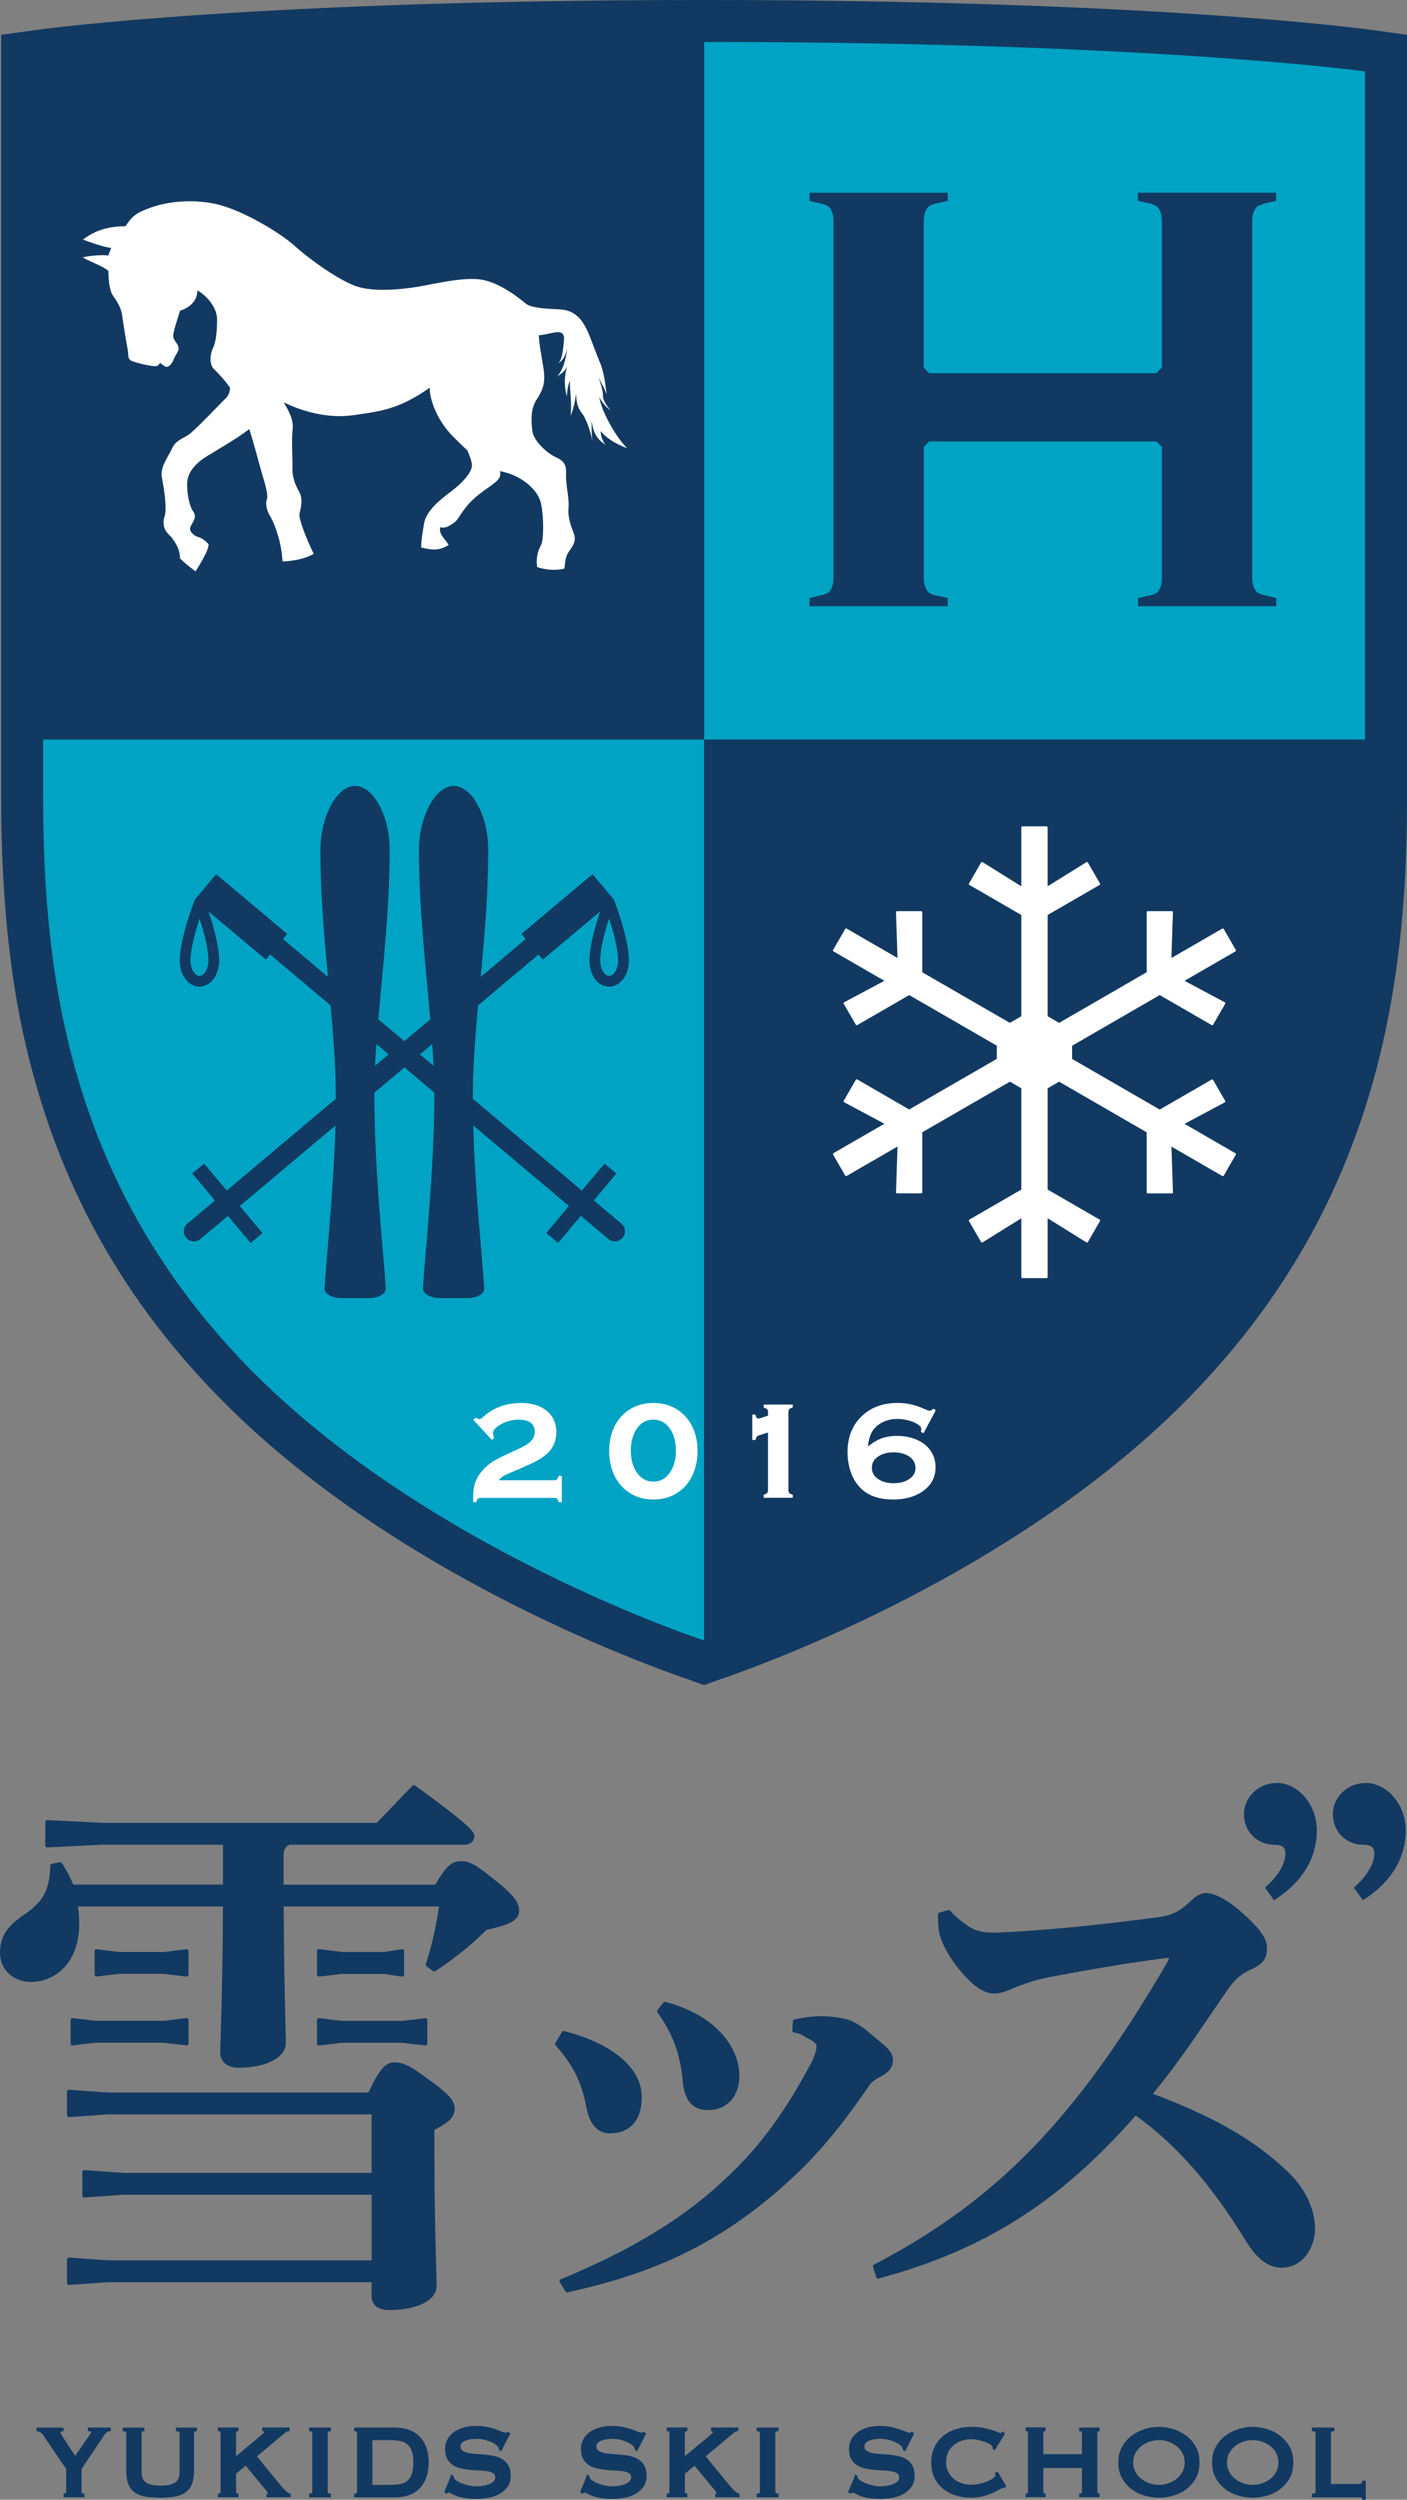 <?xml version="1.0" encoding="UTF-8"?><svg id="_イヤー_2" xmlns="http://www.w3.org/2000/svg" viewBox="0 0 250.7 445.1"><rect x="0" y="0" width="250.7" height="445.1" fill="#808080" stroke="none"/><defs><style>.cls-1{fill:#fff;}.cls-2{fill-rule:evenodd;}.cls-2,.cls-3,.cls-4,.cls-5{fill:#113961;}.cls-3{stroke-width:.23px;}.cls-3,.cls-5{stroke:#113961;stroke-miterlimit:10;}.cls-5{stroke-width:.23px;}.cls-6{fill:#00a3c4;}</style></defs><g id="_イヤー_1-2"><g><g><path class="cls-4" d="M88.58,335.08c-3.84-3.15-4.95-3.68-6.35-3.68-1.52,0-2.49,.42-4.68,4.18h-27.02v-5.21c0-1.19,.62-1.9,1.22-1.9h30.87c1.14,0,1.9-.61,1.9-1.51,0-.8-.76-1.92-10.56-9.04-.13-.1-.32-.08-.44,.03-.87,.87-1.96,2.01-3.03,3.13-1.24,1.3-2.52,2.65-3.39,3.49H18.27l-9.83-.49c-.09,0-.18,.03-.25,.09-.07,.06-.11,.15-.11,.25v4.19c0,.09,.04,.18,.11,.25,.07,.06,.17,.1,.25,.09l9.72-.49h21.57v7.11H13.04c-.45-1.21-.97-2.08-1.51-3-.16-.26-.32-.53-.48-.82-.07-.13-.22-.19-.36-.17l-1.46,.29c-.16,.03-.27,.17-.27,.33-.1,4.25-1.26,6.44-4.62,8.69-2.75,1.89-4.33,3.61-4.33,6.8,0,3.38,2.78,5.21,5.4,5.21,4.34,0,8.71-3.24,8.71-10.47,0-.98-.08-2.02-.23-2.97h25.84c-.07,12.27-.27,18.56-.39,22.34-.05,1.68-.09,2.79-.09,3.69,0,1.65,1.25,2.68,3.26,2.68,4.96,0,8.42-1.82,8.42-4.43,0-.86-.03-1.97-.07-3.61-.09-3.56-.25-9.49-.32-20.67h27.69c-.47,3.03-1.13,6.58-2.36,10.26-.05,.14,0,.29,.12,.38l1.17,.88c.11,.09,.27,.09,.39,.01,3.51-2.31,6.34-4.58,9.13-7.37,4.35-.91,5.82-1.78,5.82-3.43,0-1.23-.64-2.47-3.92-5.13Z"/><path class="cls-4" d="M56.87,351.95l4.04-.48h7.5l3.2,.48s.03,0,.05,0c.08,0,.16-.03,.22-.08,.07-.06,.12-.16,.12-.26v-4.19c0-.1-.04-.19-.12-.26-.08-.06-.17-.09-.27-.08l-3.15,.48h-7.53l-4.06-.49c-.1,0-.19,.02-.27,.08-.07,.06-.11,.16-.11,.25v4.19c0,.1,.04,.19,.11,.25,.07,.07,.17,.09,.27,.08Z"/><path class="cls-4" d="M56.49,363.88c0,.1,.04,.19,.11,.25,.07,.06,.17,.09,.27,.08l4.04-.48h10.77l4.08,.48s.03,0,.04,0c.08,0,.16-.03,.23-.09,.07-.06,.11-.16,.11-.25v-4.19c0-.1-.04-.19-.11-.25-.07-.06-.17-.09-.27-.08l-4.04,.48h-10.79l-4.06-.48c-.1,0-.19,.02-.27,.08-.07,.06-.11,.16-.11,.25v4.19Z"/><path class="cls-4" d="M12.69,359.43c-.07,.06-.11,.16-.11,.25v4.19c0,.1,.04,.19,.11,.25,.07,.06,.17,.09,.27,.08l4.04-.48h12.13l4.08,.48s.03,0,.04,0c.08,0,.16-.03,.23-.09,.07-.06,.11-.16,.11-.25v-4.19c0-.1-.04-.19-.11-.25-.07-.06-.17-.09-.27-.08l-4.04,.48h-12.15l-4.06-.48c-.1,0-.19,.02-.27,.08Z"/><path class="cls-4" d="M76.69,370.51c-3.68-2.79-4.89-3.28-6.44-3.28s-2.65,1.21-4.6,5.36H19.31l-7-.49c-.09,0-.19,.03-.26,.09-.07,.06-.11,.15-.11,.25v4.19c0,.09,.04,.18,.11,.25,.07,.06,.16,.1,.26,.09l6.98-.49h46.92v10.42H22.04l-7-.49c-.09,0-.19,.03-.26,.09-.07,.06-.11,.15-.11,.25v4.19c0,.09,.04,.18,.11,.25,.07,.06,.16,.1,.26,.09l6.98-.49h44.2v11.68H19.31l-7-.49c-.09,0-.19,.03-.26,.09-.07,.06-.11,.15-.11,.25v4.19c0,.09,.04,.18,.11,.25,.07,.06,.16,.1,.26,.09l6.98-.49h46.92v2.38c0,1.18,.55,2.58,3.16,2.58,4.96,0,8.42-1.74,8.42-4.24,0-.62-.03-1.67-.07-3.19-.11-3.83-.32-10.95-.32-21.84v-2.81c2.34-1.19,3.6-2.15,3.6-3.72,0-1.31-.62-2.34-4.32-5.04Z"/><path class="cls-4" d="M21.28,351.46h7.85l4.08,.48s.03,0,.04,0c.08,0,.16-.03,.23-.09,.07-.06,.11-.16,.11-.25v-4.19c0-.1-.04-.19-.11-.25-.07-.06-.17-.09-.27-.08l-4.04,.49h-7.87l-4.06-.49c-.1,0-.19,.02-.27,.08-.07,.06-.11,.16-.11,.25v4.19c0,.1,.04,.19,.11,.25,.07,.07,.17,.09,.27,.08l4.04-.48Z"/><path class="cls-4" d="M121.62,370.19c.2,3.67,1.71,5.53,4.48,5.53,3.43,0,5.64-2.4,5.64-6.12,0-4.45-3.45-10.56-13.17-13.15-.13-.04-.27,.01-.36,.12l-1.06,1.35c-.09,.12-.1,.29,0,.41,2.66,3.7,4,7.26,4.47,11.87Z"/><path class="cls-4" d="M108.61,379.86c3.65,0,5.74-2.34,5.74-6.41,0-6.2-7.15-10.16-13.85-11.8-.15-.04-.3,.03-.38,.16l-1.16,1.98c-.07,.13-.06,.29,.04,.4,2.79,3.19,4.5,5.92,5.51,11.15,.74,4.08,3.11,4.52,4.1,4.52Z"/><path class="cls-4" d="M159.09,367.02c.13-1.09-.55-2.13-2.25-3.46-.56-.44-1.03-.84-1.46-1.21-1.04-.89-1.95-1.66-3.47-2.42-.71-.37-2.78-.82-4.73-.91-2.09-.09-3.49,.16-5.42,.49l-.2,.04c-.15,.03-.27,.16-.28,.31l-.11,1.67c-.01,.17,.11,.33,.28,.36,1,.17,1.39,.41,1.88,.71,.25,.15,.52,.32,.88,.49,1.05,.55,1.27,.91,1.27,1.28,0,.88-.42,2.06-1.3,3.61-4.8,8.93-9.54,15.16-15.88,20.85-7.11,6.52-16.13,11.93-28.4,17.02-.09,.04-.16,.11-.19,.21-.03,.09-.02,.2,.03,.28l1.01,1.67c.06,.1,.17,.16,.29,.16,.02,0,.05,0,.07,0,14.4-3.16,24.39-7.67,34.48-15.58,6.89-5.57,11.99-10.59,19.21-21.13,.35-.62,1.07-1.2,2.1-1.71,.99-.52,2.07-1.2,2.19-2.72Z"/><path class="cls-4" d="M205.43,372.81c4.12-5.03,7.1-9.42,10.26-14.07,.95-1.4,1.9-2.8,2.9-4.24,1.68-2.53,3.13-3.31,4.74-4.01,1.77-.92,2.42-1.89,2.42-3.55,0-1.57-.82-3.25-4.89-6.76-3.34-2.89-5.41-3.12-5.97-3.12-.78,0-1.75,.48-2.57,1.29-1.89,1.81-3.29,2.72-6.14,3.05-10.87,1.44-20.4,2.35-28.3,2.71-2.43,.1-3.98-.22-5.34-1.13-1.49-1.04-2.37-1.79-3.25-2.77-.09-.1-.22-.14-.34-.1l-1.56,.43c-.15,.04-.25,.18-.25,.33,0,.88,0,1.98,.2,3.2,.22,1.23,1.19,3.57,3.18,6.11,2.57,3.27,4.67,4.79,6.6,4.79,.99,0,2.12-.37,2.76-.68,2.37-1.03,4.97-1.85,7.13-2.25,5.56-1.05,12.9-2.38,20.45-3.36,.44-.08,.73-.06,.85-.03-.03,.17-.16,.48-.43,.94-16.19,27.73-30.33,42.27-52.15,53.64-.15,.08-.22,.25-.17,.41l.58,1.84c.05,.14,.18,.24,.32,.24,.03,0,.06,0,.09-.01,18.88-5.11,32.17-13.53,45.82-29.03,7.37,5.34,13.46,12.29,19.72,22.49,1.91,3.1,3.95,4.61,6.23,4.61,4.13,0,5.99-4,5.99-6.85,0-3.7-1.8-7.4-5.07-10.44-5.81-5.5-12.95-9.6-23.82-13.67Z"/><path class="cls-4" d="M227.47,317.48c-3.21,0-5.82,2.5-5.82,5.58s2.38,5.42,5.42,5.42c1.63,0,1.96,.6,1.96,1.56,0,1.78-1.21,3.86-3.41,5.87l-.22,.21,1.61,2.23,.27-.18c4.81-3.12,7.35-7.36,7.35-12.26,0-4.57-3.28-8.44-7.17-8.44Z"/><path class="cls-4" d="M243.31,317.48c-3.21,0-5.82,2.5-5.82,5.58s2.38,5.42,5.42,5.42c1.63,0,1.96,.6,1.96,1.56,0,1.78-1.21,3.86-3.41,5.87l-.22,.21,1.61,2.23,.27-.18c4.81-3.12,7.35-7.36,7.35-12.26,0-4.57-3.28-8.44-7.17-8.44Z"/></g><g><path class="cls-4" d="M244.25,5.31C242.68,5.09,204.88,0,125.46,0h0C46.03,0,8.23,5.09,6.66,5.31L.21,6.2V142.15c0,27.28,3.86,43.23,6.76,52.85,6.18,20.5,16.68,38.12,32.11,53.86,30.47,31.1,75.17,47.32,83.82,50.26l.05,.02,2.48,.91,2.51-.9,.07-.02c8.65-2.94,53.35-19.16,83.82-50.26,15.42-15.74,25.92-33.36,32.11-53.86,6.06-20.1,6.76-39.79,6.76-52.85V6.2l-6.45-.89Z"/><g><path class="cls-6" d="M243.23,131.68V12.71s-37.94-5.24-117.76-5.24h0v124.21h117.77Z"/><path class="cls-6" d="M7.69,131.68v10.47c0,32.33,4.94,69.03,36.73,101.49,31.59,32.25,80.41,48.24,81.03,48.46h0V131.68H7.69Z"/></g><path class="cls-1" d="M19.3,45.52c.11-.38,.24-.72,.52-1.37-1.35-.12-4.21-1.17-5.05-1.5,1.72-1.24,3.82-2.36,7.59-2.36,1.1-1.64,1.66-2.35,4.71-3.4,3.61-1.24,8.47-1.46,12.55-.26,4.08,1.19,10.17,4.71,12.92,7.18,2.74,2.48,8.04,6.22,11.08,7.21,3.05,.99,7.87,.55,11.04,0,3.16-.54,8.01-1.75,11.23-1.21,3.21,.54,6.81,3.41,7.8,4.25,1,.84,4.2,.94,5.42,.99,1.22,.06,2.33,.12,3.56,1.08,1.23,.96,1.99,2.66,2.54,4.08,.54,1.43,1.18,3.13,1.72,4.4,.54,1.28,.88,3.11,1.16,5.62-.37-1.08-1.02-2.19-1.5-3.12,.4,.93,.89,2.64,.84,3.27-.05,.63,.44,1.68,1.39,2.69-.89-.58-1.74-1.68-2.05-2.41,.35,2.38,2.76,6.95,5,9.16-2.13-.79-3.84-1.89-4.73-3.07-.05,.48,.21,1.76,.88,2.44-1.83-1.08-2.3-2.64-2.47-4.21-.07,.99-.03,2.37,.1,3.54-.43-2.26-1.31-4.26-1.86-4.95-.55-.68-.99-1.53-1.05-3.5-.16,1.43-.55,3.07-.98,3.96,.29-2.07-.16-4.6-.12-6.22-.33,.65-.53,2.11-.53,2.83-.58-2.1-.4-3.96,.04-5.36-.54,1.01-.85,1.07-1.8,1.79,1.12-1.24,1.58-3.11,1.8-4.98-.33,1.28-.69,2.09-1.61,2.61,.61-.54,.83-1.61,1.05-4.11,.23-2.5-2.37-1.01-4.47-.9,0,1.21,.35,3.04,.81,5.82,.45,2.78-.18,4.03-1.24,5.68-1.06,1.65-.95,3.68-.74,5.52,.22,1.84,2.7,4.01,4.07,4.64,1.37,.62,2.04,1.17,1.94,3.09-.09,1.92,.6,4.12,.44,6.1-.15,1.98,.62,3.42,1.01,4.67,.38,1.25-.34,2.12-.93,2.98-.6,.86-.68,1.69-.8,3.04-1.25,.38-3.3,.3-4.86-.26-.29-1.77,.22-3.07,.69-3.93,.47-.85,.52-4.81,0-7.34-.51-2.52-3.51-4.99-6.87-5.71-.15-.03-.29-.07-.44-.11,.04,.23,.05,.46,.03,.71-.13,1.22-2.19,2.03-4.51,4.05-2.32,2.04-2.8,3.78-3.67,4.4-.86,.62-1.67,1.11-2.51,.83-.31,1.29,.87,2.05,1.5,3.17-1.36,.83-2.43,1.08-4.89,.44,0-1.08,.1-1.78,.49-4.17,.39-2.38,2.84-4.29,4.74-5.73,1.9-1.43,3.54-3.11,3.79-4.46,.12-.63-.29-1.73-.79-2.91-.8-.74-1.61-1.55-2.48-2.41-3.02-2.96-4.31-6.92-4.22-8.78-5.54,3.92-8.91,4.23-13.66,4.91-4.75,.69-9.61-.9-12.36-2.3,.77,1.36,1.81,3.03,1.58,4.83-.22,1.79,0,5.03-.03,6.89-.03,1.85,.61,3.16,1.17,4.16,.8,1.41,.28,2.98,.08,4.01-.17,.88,1.33,4.65,2.53,7.08-1.42,.9-3.82,1.34-5.55,1.37-.2-3.95-1.71-7.31-2.27-8.18-.55-.86-.81-2.26-.53-2.84,.29-.59-.19-2.48-.8-4.43-.44-1.39-1.27-4.85-2.33-8.12-2.24,1.75-5.85,3.77-7.6,4.87-2.23,1.39-3.42,3.04-3.46,4.77-.04,1.73,.33,4,1.09,5.05,.76,1.05-.22,1.99-.5,2.71-.28,.72,.31,1.19,.78,1.56,.47,.36,1.16,.13,2.44,1.54,.05,1.01-1.3,3.18-2.3,4.83-.2-.12-2.19-1.61-2.8-2.34,.1-1.79-1.4-3.69-2-4.23-.6-.55-1.24-1.66-.74-3.15,.5-1.5-.14-5.29-.49-7.06-.34-1.77,1.27-3.83,1.85-5.13,.57-1.31,1.76-1.68,2.87-2.38,1.12-.7,5.35-5.25,6.62-6.46,.57-.54,.78-1.25,.83-1.93-1.21-1.72-2.37-2.82-2.88-3.33-.8-.78-.76-2.51-.19-3.69,.57-1.18,.74-3.03,.75-5.14,.02-2.1-1.81-4.24-3.52-5.18,.04,1.98-1.62,3.21-3.07,3.6-.49,1.56-1.32,3.96-1.22,4.66,.1,.69,.75,1.11,.93,1.86,.16,.76-.46,1.11-.85,2.15-.39,1.04-1.01,1.39-1.33,1.34-.32-.05-.66-.41-1.12-.71-.35,.72-.73,.61-1.57,.52-.84-.09-2.58-.51-3.43-.85-.85-.33-.57-1.18-.74-2-.17-.82-.83-4.87-1.02-6.26-.2-1.4-1.09-2.62-1.64-3.43-.55-.8-.77-2.57-.79-4.36-.94-.85-3.64-1.79-4.56-2.39,.76-.23,2.99-.52,4.53-.35Z"/><g><path class="cls-1" d="M99.98,262.79h-.39s-.08,.03-.09,.07c-.07,.27-.17,.46-.28,.56-.11,.1-.28,.15-.5,.15h-9.86c.25-.3,.52-.55,.8-.72,.33-.21,.91-.48,1.74-.82,.68-.27,1.12-.46,1.32-.56l1.85-.83c1.21-.54,2.18-1.14,2.9-1.8,1.1-1.01,1.66-2.3,1.66-3.85s-.58-2.85-1.73-3.79c-1.13-.92-2.65-1.39-4.52-1.39-2.6,0-4.82,.78-6.6,2.32-.29,.26-.48,.42-.57,.47-.08,.05-.18,.07-.29,.07-.09,0-.27-.04-.63-.21-.03-.02-.08-.01-.1,.02l-.29,.26s-.03,.04-.03,.06c0,.03,0,.05,.02,.07l3.2,3.46s.04,.03,.07,.03c.03,0,.05-.01,.07-.03l.26-.28s.03-.06,.02-.1c-.16-.44-.19-.64-.19-.73,0-.54,.47-1.08,1.41-1.6,.98-.56,2.06-.84,3.2-.84,.93,0,1.65,.19,2.13,.55,.47,.36,.72,.9,.72,1.59,0,.62-.2,1.16-.61,1.61-.41,.46-1.09,.91-2.03,1.34l-2.03,.93c-1.51,.69-2.61,1.28-3.28,1.77-1.3,.95-2.2,2.12-2.68,3.48-.23,.67-.35,1.54-.35,2.57,0,.11,0,.37,.01,.77,0,.05,.04,.09,.09,.09h.39s.08-.03,.09-.07c.07-.3,.16-.49,.29-.57,.09-.06,.29-.13,.78-.13h12.8c.22,0,.39,.05,.5,.15,.11,.1,.21,.29,.28,.56,.01,.04,.05,.07,.09,.07h.39c.05,0,.09-.04,.09-.09v-4.5c0-.05-.04-.09-.09-.09Z"/><path class="cls-1" d="M116.4,249.8h0c-1.35,.02-2.55,.29-3.57,.8-1.23,.62-2.22,1.52-2.93,2.66-.91,1.44-1.36,3.16-1.36,5.13,0,1.46,.28,2.85,.83,4.12,.38,.86,.92,1.65,1.61,2.34,1.43,1.42,3.26,2.15,5.44,2.15,1.31,0,2.52-.27,3.58-.8,1.21-.61,2.19-1.5,2.93-2.67,.42-.66,.76-1.45,1-2.35,.24-.9,.37-1.79,.37-2.66,0-2.77-.82-4.99-2.44-6.58-1.44-1.42-3.27-2.13-5.45-2.13Zm.01,14.01c-1.25,0-2.25-.56-2.98-1.66-.69-1.03-1.03-2.33-1.03-3.86s.35-2.83,1.03-3.86c.73-1.1,1.73-1.66,2.97-1.66,1.26,.02,2.27,.57,3,1.66,.69,1.01,1.03,2.33,1.03,3.93,0,1.48-.35,2.76-1.03,3.79-.73,1.1-1.73,1.66-2.98,1.66Z"/><path class="cls-1" d="M141.18,250.09h-5.02c-.05,0-.09,.04-.09,.09v.39s.03,.08,.07,.09c.27,.07,.46,.17,.56,.28,.1,.11,.15,.28,.15,.49v.64l-1.39,.45c-.14,.03-.24,.05-.32,.05-.14,0-.24-.03-.3-.1-.05-.05-.13-.19-.23-.54-.01-.04-.05-.07-.09-.07h-.39c-.05,0-.09,.04-.09,.09v4.37c0,.05,.04,.09,.09,.09h.39s.08-.03,.09-.07c.08-.27,.17-.47,.27-.57,.1-.11,.28-.19,.53-.25l1.43-.45v10.27c0,.22-.05,.39-.15,.5-.1,.11-.29,.21-.56,.28-.04,.01-.07,.05-.07,.09v.39c0,.05,.04,.09,.09,.09h5.02c.05,0,.09-.04,.09-.09v-.39s-.03-.08-.07-.09c-.27-.07-.46-.17-.56-.28-.1-.11-.15-.28-.15-.5v-13.92c0-.22,.05-.39,.14-.5,.1-.11,.29-.2,.56-.28,.04-.01,.07-.05,.07-.09v-.39c0-.05-.04-.09-.09-.09Z"/><path class="cls-1" d="M164.13,254.99l.34,.17s.1,0,.12-.04l2.12-3.94s0-.1-.03-.12l-.33-.21s-.07-.02-.1,0c-.05,.04-.13,.1-.23,.19-.11,.09-.22,.14-.34,.14-.18,0-.43-.07-.76-.22-.96-.43-1.83-.73-2.57-.9-.74-.17-1.59-.25-2.51-.25-2.62,0-4.79,.84-6.43,2.48-1.59,1.59-2.4,3.7-2.4,6.28,0,1.27,.21,2.49,.62,3.65,.44,1.21,1.1,2.22,1.98,3,1.32,1.18,3.18,1.78,5.52,1.78,2.17,0,3.98-.52,5.38-1.53,1.46-1.06,2.19-2.48,2.19-4.22,0-.89-.2-1.71-.59-2.45-.41-.76-.98-1.39-1.69-1.86-1.26-.84-2.79-1.27-4.55-1.27-1.09,0-2.07,.16-2.9,.48-.78,.3-1.56,.77-2.32,1.42,.09-.92,.27-1.69,.54-2.27,.29-.63,.74-1.17,1.34-1.62,.93-.68,2.06-1.03,3.36-1.03,.61,0,1.26,.08,1.92,.25,.65,.17,1.2,.39,1.62,.65,.48,.3,.73,.6,.73,.88,0,.1-.02,.25-.06,.45,0,.04,.01,.08,.05,.1Zm-1.95,8.23c-.74,.59-1.74,.88-2.95,.88s-2.21-.3-2.95-.88c-.62-.48-.93-1.12-.93-1.88s.3-1.38,.93-1.86c.75-.59,1.74-.88,2.93-.88,1.24,0,2.24,.3,2.98,.88,.62,.49,.93,1.13,.93,1.9s-.31,1.36-.93,1.84Z"/></g><path class="cls-1" d="M220.13,205.35l-9.07-5.24,7.18-3.83s.08-.06,.09-.11c.01-.05,0-.1-.02-.14l-2.16-3.74s-.07-.07-.11-.09c-.05-.01-.1,0-.14,.02l-9.26,5.35-15.61-9.02v-2.35l15.61-9.02,9.26,5.35s.09,.03,.14,.02c.05-.01,.09-.04,.11-.09l2.16-3.74s.03-.1,.02-.14c-.01-.05-.05-.09-.09-.11l-7.18-3.83,9.07-5.24s.07-.07,.09-.11c.01-.05,0-.1-.02-.14l-2.16-3.74c-.05-.09-.17-.12-.25-.07l-9.07,5.24,.27-8.14c0-.05-.02-.1-.05-.14s-.08-.06-.13-.06h-4.31s-.1,.02-.13,.05-.05,.08-.05,.13v10.69l-15.61,9.02-2.04-1.18v-18.03l9.26-5.35c.09-.05,.12-.17,.07-.25l-2.16-3.74s-.07-.08-.12-.09c-.05-.01-.1,0-.14,.02l-6.91,4.3v-10.48c0-.1-.08-.19-.19-.19h-4.31c-.1,0-.19,.08-.19,.19v10.48l-6.91-4.3s-.09-.03-.14-.02c-.05,.01-.09,.04-.12,.09l-2.16,3.74c-.05,.09-.02,.2,.07,.25l9.26,5.35v18.03l-2.04,1.18-15.61-9.01v-10.69c0-.1-.08-.19-.19-.19h-4.31c-.05,0-.1,.02-.13,.06s-.05,.09-.05,.14l.27,8.14-9.07-5.24s-.09-.03-.14-.02c-.05,.01-.09,.04-.11,.09l-2.16,3.74c-.05,.09-.02,.2,.07,.25l9.07,5.24-7.18,3.83s-.08,.06-.09,.11c-.01,.05,0,.1,.02,.14l2.16,3.74c.05,.09,.17,.12,.25,.07l9.26-5.35,15.61,9.01v2.35l-15.61,9.01-9.26-5.35c-.09-.05-.2-.02-.25,.07l-2.16,3.74s-.03,.1-.02,.14c.01,.05,.05,.09,.09,.11l7.18,3.83-9.07,5.24c-.09,.05-.12,.17-.07,.25l2.16,3.74s.07,.07,.11,.09c.05,.01,.1,0,.14-.02l9.07-5.24-.27,8.14c0,.05,.02,.1,.05,.14,.04,.04,.08,.06,.13,.06h4.31c.1,0,.19-.08,.19-.19v-10.69l15.61-9.01,2.04,1.18v18.03l-9.26,5.35s-.07,.07-.09,.11c-.01,.05,0,.1,.02,.14l2.16,3.74s.07,.08,.12,.09c.05,.01,.1,0,.14-.02l6.91-4.3v10.47c0,.1,.08,.19,.19,.19h4.31c.1,0,.19-.08,.19-.19v-10.47l6.91,4.3s.1,.03,.14,.02c.05-.01,.09-.04,.12-.09l2.16-3.74s.03-.09,.02-.14c-.01-.05-.04-.09-.09-.11l-9.26-5.35v-18.03l2.04-1.18,15.61,9.02v10.69c0,.1,.08,.19,.19,.19h4.31c.05,0,.1-.02,.13-.06s.05-.09,.05-.14l-.27-8.14,9.07,5.24c.09,.05,.2,.02,.25-.07l2.16-3.74s.03-.09,.02-.14c-.01-.05-.04-.09-.09-.11Z"/><path class="cls-4" d="M223.86,36.89c.5-.58,2.23-.77,3.52-1.13v-1.45h-24.63v1.45c1.26,.32,2.98,.51,3.5,1.1,.52,.59,.78,1.43,.78,2.51v26.08l-1.01,1.01h-40.44l-.99-.99v-26.09c0-1.08,.26-1.91,.78-2.51,.52-.59,2.24-.78,3.5-1.1v-1.45h-24.63v1.45c1.29,.36,3.02,.55,3.52,1.13,.5,.57,.75,1.4,.75,2.48v63.5c0,1.08-.25,1.91-.75,2.48-.5,.57-2.23,.77-3.52,1.13v1.45h24.63v-1.45c-1.29-.32-3.02-.51-3.52-1.1-.5-.59-.75-1.43-.75-2.51v-23.31l.97-.97h40.49l.98,.98v23.3c0,1.08-.25,1.91-.75,2.51-.5,.59-2.23,.78-3.52,1.1v1.45h24.63v-1.45c-1.29-.36-3.02-.55-3.52-1.13-.5-.58-.76-1.4-.76-2.48V39.37c0-1.08,.25-1.91,.76-2.48Z"/><path class="cls-2" d="M105.78,213.77l4.04-4.81-2.1-1.77-4.04,4.81-19.43-16.34c0-.19,0-.39,0-.58,0-5.03,.42-10.42,.94-16.07l10.77-9.06,.76,.91,10.23-8.58c-.78,2.25-1.91,6-1.91,8.74s1.54,4.65,3.51,4.65,3.51-2.04,3.51-4.65c0-3.83-2.51-10.39-2.62-10.67-.01-.04-.04-.07-.06-.11l.03-.02-3.83-4.56-12.68,10.64,.76,.91-8,6.73c.67-7.23,1.33-14.84,1.33-22.68,0-5.89-2.85-11.32-6.17-11.32s-6.17,5.65-6.17,11.32c0,10.51,1.21,20.77,2.02,30.24l-4.63,3.89-4.63-3.89c.81-9.41,2.02-19.62,2.02-30.24,0-5.89-2.85-11.32-6.17-11.32s-6.17,5.65-6.17,11.32c0,7.77,.66,15.4,1.34,22.68l-8-6.73,.76-.91-12.68-10.64-3.83,4.56,.03,.02s-.05,.07-.06,.11c-.11,.28-2.62,6.84-2.62,10.67,0,2.61,1.54,4.65,3.51,4.65s3.51-2.04,3.51-4.65-1.13-6.48-1.91-8.74l10.23,8.58,.76-.91,10.77,9.06c.51,5.65,.93,11.05,.93,16.06,0,.19,0,.39,0,.58l-19.43,16.34-4.04-4.81-2.1,1.77,4.04,4.81-4.91,4.12c-.76,.63-.86,1.77-.22,2.52,.31,.37,.74,.59,1.22,.63,.48,.04,.94-.11,1.31-.41l4.91-4.12,4.04,4.81,2.11-1.76-4.04-4.81,17.05-14.34c-.34,11.78-1.64,23.8-1.94,28.94-.06,1.05,1.31,1.79,3.01,1.79h4.88c1.71,0,3.08-.74,3.01-1.79-.35-5.92-2.02-20.41-2.02-34.27,0-.17,0-.35,0-.52l5.34-4.49,5.34,4.49c0,.17,0,.35,0,.52,0,13.29-1.68,28.35-2.02,34.27-.06,1.05,1.31,1.79,3.01,1.79h4.88c1.71,0,3.08-.74,3.01-1.79-.3-5.17-1.62-16.85-1.95-28.95l17.06,14.34-4.04,4.81,2.11,1.76,4.04-4.81,4.91,4.12c.37,.31,.83,.45,1.31,.41,.48-.04,.91-.27,1.22-.63,.63-.76,.54-1.89-.22-2.52l-4.91-4.12Zm4.36-42.75c0,1.62-.85,2.75-1.6,2.75s-1.6-1.13-1.6-2.75c0-2.21,.88-5.32,1.59-7.47,.72,2.2,1.61,5.38,1.61,7.47Zm-73,0c0,1.62-.85,2.75-1.6,2.75s-1.6-1.13-1.6-2.75c0-2.1,.9-5.27,1.61-7.47,.71,2.15,1.59,5.26,1.59,7.47Zm29.68,18.75c.06-1.69,.25-3.87,.25-3.87l2.18,1.84-2.43,2.03Zm8-2.03l2.18-1.84s.18,2.19,.25,3.87l-2.43-2.03Z"/></g><g><path class="cls-3" d="M11.22,432.37v.42c-.13,0-.26,.02-.37,.06-.12,.04-.18,.14-.18,.29,0,.09,.11,.31,.32,.66,.21,.35,.46,.74,.75,1.18,.29,.44,.58,.89,.89,1.35,.31,.46,.56,.86,.75,1.18l2.58-3.73c.12-.19,.21-.33,.29-.44,.07-.11,.11-.21,.11-.3,0-.11-.07-.18-.21-.21-.14-.03-.27-.05-.39-.05v-.42h3.86v.42c-.12,0-.23,.01-.33,.03-.1,.02-.21,.08-.32,.16-.11,.08-.23,.21-.35,.37-.13,.16-.28,.38-.45,.66l-3.75,5.58v4.12c0,.28,.17,.42,.51,.42v.42h-3.48v-.42c.13,0,.24-.03,.33-.1,.09-.07,.13-.17,.13-.31v-4.12l-4.26-6.25c-.1-.15-.26-.28-.47-.39-.21-.11-.39-.16-.54-.16v-.42h4.59Z"/><path class="cls-3" d="M25.6,432.79c-.32,0-.49,.14-.49,.42v6.95c0,.97,.3,1.64,.89,2,.6,.36,1.47,.54,2.61,.54s2.02-.18,2.61-.54c.6-.36,.89-1.03,.89-2v-6.95c0-.28-.22-.42-.66-.42v-.42h3.53v.42c-.35,0-.53,.14-.53,.42v6.83c0,.91-.13,1.66-.37,2.26-.25,.59-.63,1.07-1.12,1.42-.5,.35-1.12,.59-1.86,.72-.74,.12-1.6,.18-2.57,.18s-1.83-.06-2.57-.18c-.74-.12-1.36-.36-1.86-.72-.5-.35-.88-.83-1.12-1.42-.25-.59-.37-1.35-.37-2.26v-6.83c0-.28-.21-.42-.62-.42v-.42h3.62v.42Z"/><path class="cls-3" d="M41.94,443.71c0,.14,.04,.24,.13,.31,.09,.07,.19,.1,.31,.1v.42h-3.44v-.42c.32,0,.48-.14,.48-.42v-10.51c0-.28-.16-.42-.48-.42v-.42h3.44v.42c-.12,0-.22,.03-.31,.1-.09,.07-.13,.17-.13,.31v4.4l4.56-3.77c.21-.19,.37-.34,.49-.45,.12-.12,.18-.21,.18-.29,0-.11-.03-.18-.1-.23s-.14-.07-.23-.07v-.42h4.63v.42c-.26,0-.53,.12-.79,.35l-5.07,4.24,4.63,5.63c.19,.23,.42,.46,.67,.68s.51,.37,.76,.45v.42h-4.08v-.42c.19,0,.29-.05,.29-.16,0-.08-.1-.25-.31-.51l-3.77-4.56-1.85,1.51v3.31Z"/><path class="cls-3" d="M55.19,444.13c.38,0,.57-.14,.57-.42v-10.51c0-.28-.19-.42-.57-.42v-.42h3.66v.42c-.38,0-.57,.14-.57,.42v10.51c0,.28,.19,.42,.57,.42v.42h-3.66v-.42Z"/><path class="cls-3" d="M70.54,432.37c.81,0,1.56,.12,2.26,.37,.7,.25,1.3,.62,1.82,1.12,.51,.5,.92,1.13,1.21,1.9,.29,.76,.44,1.66,.44,2.7s-.15,1.93-.44,2.7c-.29,.76-.7,1.4-1.21,1.9-.51,.5-1.12,.88-1.82,1.12-.7,.25-1.45,.37-2.26,.37h-7.32v-.42c.34,0,.51-.14,.51-.42v-10.51c0-.28-.17-.42-.51-.42v-.42h7.32Zm-.88,10.19c.69,0,1.29-.06,1.81-.18,.51-.12,.94-.34,1.28-.66,.34-.32,.59-.74,.76-1.26,.17-.52,.25-1.19,.25-1.99s-.08-1.47-.25-1.99c-.17-.52-.42-.95-.76-1.26-.34-.32-.76-.54-1.28-.66-.51-.12-1.12-.19-1.81-.19h-3.42v8.2h3.42Z"/><path class="cls-5" d="M80.48,440.8l.22,.12c0,.14,.03,.27,.09,.38,.1,.19,.3,.38,.61,.56,.3,.18,.65,.35,1.04,.49,.39,.14,.8,.26,1.22,.35,.43,.09,.81,.13,1.15,.13,.25,0,.57-.02,.97-.06,.4-.04,.79-.12,1.17-.25,.38-.13,.71-.3,.99-.52,.28-.22,.42-.52,.42-.88s-.13-.64-.39-.81c-.26-.17-.6-.3-1.01-.38-.42-.08-.9-.13-1.43-.15-.54-.02-1.08-.06-1.64-.11-.56-.05-1.11-.13-1.64-.24-.54-.11-1.01-.3-1.43-.56s-.76-.62-1.01-1.07c-.26-.45-.39-1.04-.39-1.78,0-.49,.11-.98,.32-1.45s.54-.9,.98-1.26c.44-.37,1-.66,1.68-.89,.68-.23,1.47-.35,2.38-.35,.78,0,1.46,.06,2.03,.19,.57,.13,1.07,.26,1.49,.41,.42,.14,.77,.28,1.06,.41,.29,.13,.53,.19,.72,.19,.21,0,.35-.05,.44-.14l.26,.19-1.52,2.98-.22-.09c-.03-.22-.09-.41-.18-.55-.12-.19-.31-.38-.58-.56s-.59-.35-.96-.49c-.37-.14-.76-.26-1.19-.35-.43-.09-.85-.13-1.28-.13-.32,0-.66,.03-1,.08-.35,.06-.66,.14-.94,.25s-.51,.26-.69,.44c-.18,.18-.28,.41-.28,.68,0,.38,.13,.67,.39,.86,.26,.19,.6,.33,1.01,.43s.9,.16,1.43,.19,1.08,.07,1.64,.12c.56,.05,1.11,.13,1.64,.25,.54,.12,1.01,.31,1.43,.57s.76,.62,1.01,1.06c.26,.45,.39,1.03,.39,1.74,0,.83-.2,1.5-.61,2.03-.4,.52-.91,.94-1.51,1.24-.6,.3-1.25,.51-1.95,.61-.7,.1-1.35,.15-1.95,.15-.84,0-1.54-.05-2.11-.15-.57-.1-1.04-.23-1.41-.38s-.67-.29-.89-.41-.41-.18-.57-.18c-.1,0-.2,.06-.29,.19l-.31-.19,1.21-2.89Z"/><path class="cls-5" d="M104.69,440.8l.22,.12c0,.14,.03,.27,.09,.38,.1,.19,.3,.38,.61,.56,.3,.18,.65,.35,1.04,.49,.39,.14,.8,.26,1.22,.35,.43,.09,.81,.13,1.15,.13,.25,0,.57-.02,.97-.06,.4-.04,.79-.12,1.17-.25,.38-.13,.71-.3,.99-.52,.28-.22,.42-.52,.42-.88s-.13-.64-.39-.81c-.26-.17-.6-.3-1.01-.38-.42-.08-.9-.13-1.43-.15-.54-.02-1.08-.06-1.64-.11-.56-.05-1.11-.13-1.64-.24-.54-.11-1.01-.3-1.43-.56s-.76-.62-1.01-1.07c-.26-.45-.39-1.04-.39-1.78,0-.49,.11-.98,.32-1.45s.54-.9,.98-1.26c.44-.37,1-.66,1.68-.89,.68-.23,1.47-.35,2.38-.35,.78,0,1.46,.06,2.03,.19,.57,.13,1.07,.26,1.49,.41,.42,.14,.77,.28,1.06,.41,.29,.13,.53,.19,.72,.19,.21,0,.35-.05,.44-.14l.26,.19-1.52,2.98-.22-.09c-.03-.22-.09-.41-.18-.55-.12-.19-.31-.38-.58-.56s-.59-.35-.96-.49c-.37-.14-.76-.26-1.19-.35-.43-.09-.85-.13-1.28-.13-.32,0-.66,.03-1,.08-.35,.06-.66,.14-.94,.25s-.51,.26-.69,.44c-.18,.18-.28,.41-.28,.68,0,.38,.13,.67,.39,.86,.26,.19,.6,.33,1.01,.43s.9,.16,1.43,.19,1.08,.07,1.64,.12c.56,.05,1.11,.13,1.64,.25,.54,.12,1.01,.31,1.43,.57s.76,.62,1.01,1.06c.26,.45,.39,1.03,.39,1.74,0,.83-.2,1.5-.61,2.03-.4,.52-.91,.94-1.51,1.24-.6,.3-1.25,.51-1.95,.61-.7,.1-1.35,.15-1.95,.15-.84,0-1.54-.05-2.11-.15-.57-.1-1.04-.23-1.41-.38s-.67-.29-.89-.41-.41-.18-.57-.18c-.1,0-.2,.06-.29,.19l-.31-.19,1.21-2.89Z"/><path class="cls-3" d="M121.91,443.71c0,.14,.04,.24,.13,.31,.09,.07,.19,.1,.31,.1v.42h-3.44v-.42c.32,0,.48-.14,.48-.42v-10.51c0-.28-.16-.42-.48-.42v-.42h3.44v.42c-.12,0-.22,.03-.31,.1-.09,.07-.13,.17-.13,.31v4.4l4.56-3.77c.21-.19,.37-.34,.49-.45,.12-.12,.18-.21,.18-.29,0-.11-.03-.18-.1-.23s-.14-.07-.23-.07v-.42h4.63v.42c-.26,0-.53,.12-.79,.35l-5.07,4.24,4.63,5.63c.19,.23,.42,.46,.67,.68s.51,.37,.76,.45v.42h-4.08v-.42c.19,0,.29-.05,.29-.16,0-.08-.1-.25-.31-.51l-3.77-4.56-1.85,1.51v3.31Z"/><path class="cls-3" d="M134.94,444.13c.38,0,.57-.14,.57-.42v-10.51c0-.28-.19-.42-.57-.42v-.42h3.66v.42c-.38,0-.57,.14-.57,.42v10.51c0,.28,.19,.42,.57,.42v.42h-3.66v-.42Z"/><path class="cls-5" d="M152.45,440.8l.22,.12c0,.14,.03,.27,.09,.38,.1,.19,.3,.38,.61,.56,.3,.18,.65,.35,1.04,.49,.39,.14,.8,.26,1.22,.35,.43,.09,.81,.13,1.15,.13,.25,0,.57-.02,.97-.06,.4-.04,.79-.12,1.17-.25,.38-.13,.71-.3,.99-.52,.28-.22,.42-.52,.42-.88s-.13-.64-.39-.81c-.26-.17-.6-.3-1.01-.38-.42-.08-.9-.13-1.43-.15-.54-.02-1.08-.06-1.64-.11-.56-.05-1.11-.13-1.64-.24-.54-.11-1.01-.3-1.43-.56s-.76-.62-1.01-1.07c-.26-.45-.39-1.04-.39-1.78,0-.49,.11-.98,.32-1.45s.54-.9,.98-1.26c.44-.37,1-.66,1.68-.89,.68-.23,1.47-.35,2.38-.35,.78,0,1.46,.06,2.03,.19,.57,.13,1.07,.26,1.49,.41,.42,.14,.77,.28,1.06,.41,.29,.13,.53,.19,.72,.19,.21,0,.35-.05,.44-.14l.26,.19-1.52,2.98-.22-.09c-.03-.22-.09-.41-.18-.55-.12-.19-.31-.38-.58-.56s-.59-.35-.96-.49c-.37-.14-.76-.26-1.19-.35-.43-.09-.85-.13-1.28-.13-.32,0-.66,.03-1,.08-.35,.06-.66,.14-.94,.25s-.51,.26-.69,.44c-.18,.18-.28,.41-.28,.68,0,.38,.13,.67,.39,.86,.26,.19,.6,.33,1.01,.43s.9,.16,1.43,.19,1.08,.07,1.64,.12c.56,.05,1.11,.13,1.64,.25,.54,.12,1.01,.31,1.43,.57s.76,.62,1.01,1.06c.26,.45,.39,1.03,.39,1.74,0,.83-.2,1.5-.61,2.03-.4,.52-.91,.94-1.51,1.24-.6,.3-1.25,.51-1.95,.61-.7,.1-1.35,.15-1.95,.15-.84,0-1.54-.05-2.11-.15-.57-.1-1.04-.23-1.41-.38s-.67-.29-.89-.41-.41-.18-.57-.18c-.1,0-.2,.06-.29,.19l-.31-.19,1.21-2.89Z"/><path class="cls-3" d="M178.98,442.88s-.08,0-.12-.01c-.04,0-.08-.01-.12-.01-.09,0-.3,.09-.63,.28-.33,.18-.75,.39-1.26,.63-.51,.23-1.08,.43-1.73,.6-.65,.17-1.32,.25-2.03,.25-.93,0-1.82-.12-2.67-.37-.85-.25-1.61-.63-2.26-1.15-.65-.52-1.17-1.16-1.55-1.93-.38-.77-.57-1.67-.57-2.71s.19-1.92,.57-2.7c.38-.78,.9-1.43,1.55-1.96,.65-.52,1.41-.92,2.26-1.18,.85-.26,1.74-.39,2.67-.39,.75,0,1.43,.06,2.04,.18,.61,.12,1.14,.25,1.6,.39,.46,.14,.82,.27,1.08,.39,.26,.12,.43,.18,.48,.18,.07,0,.14-.04,.19-.12s.09-.14,.12-.19l.33,.28-1.72,2.8-.22-.16s0-.09-.01-.14c0-.05-.02-.1-.03-.16-.03-.17-.18-.34-.44-.52-.26-.18-.59-.34-.98-.47-.39-.14-.8-.25-1.24-.35s-.83-.14-1.2-.14c-.62,0-1.21,.09-1.77,.28-.57,.19-1.06,.46-1.48,.81s-.75,.79-1,1.31c-.25,.52-.38,1.11-.38,1.77s.12,1.25,.38,1.77c.25,.52,.58,.95,1,1.31,.42,.36,.91,.63,1.48,.81,.57,.19,1.16,.28,1.77,.28,.47,0,.96-.06,1.48-.17,.51-.12,.98-.26,1.41-.44,.43-.18,.78-.38,1.07-.6,.29-.22,.43-.44,.43-.64,0-.11-.03-.2-.09-.28l.31-.19,1.46,2.45-.18,.19Z"/><path class="cls-3" d="M192.89,433.2c0-.28-.16-.42-.48-.42v-.42h3.4v.42c-.1,0-.19,.03-.28,.1-.08,.07-.12,.17-.12,.31v10.51c0,.14,.04,.24,.12,.31,.08,.07,.17,.1,.28,.1v.42h-3.4v-.42c.32,0,.48-.14,.48-.42v-4.35h-7.1v4.35c0,.14,.04,.24,.12,.31,.08,.07,.17,.1,.28,.1v.42h-3.33v-.42c.28,0,.42-.14,.42-.42v-10.51c0-.28-.14-.42-.42-.42v-.42h3.33v.42c-.1,0-.19,.03-.28,.1-.08,.07-.12,.17-.12,.31v3.94h7.1v-3.94Z"/><path class="cls-3" d="M206.5,432.23c.81,0,1.63,.13,2.47,.38,.84,.25,1.6,.64,2.29,1.15,.69,.51,1.26,1.15,1.7,1.93,.44,.78,.66,1.7,.66,2.77s-.22,1.99-.66,2.77-1.01,1.42-1.7,1.93c-.69,.51-1.46,.88-2.29,1.11-.84,.23-1.66,.35-2.47,.35s-1.63-.12-2.47-.35c-.84-.23-1.6-.6-2.29-1.11-.69-.51-1.26-1.15-1.7-1.93s-.66-1.7-.66-2.77,.22-1.99,.66-2.77c.44-.78,1.01-1.42,1.7-1.93,.69-.51,1.46-.89,2.29-1.15s1.66-.38,2.47-.38Zm0,2.13c-.56,0-1.12,.09-1.68,.28-.56,.18-1.06,.45-1.51,.8-.45,.35-.81,.78-1.09,1.28-.28,.51-.42,1.09-.42,1.74s.14,1.23,.42,1.74c.28,.51,.64,.94,1.09,1.29,.45,.35,.95,.61,1.51,.8s1.12,.28,1.68,.28,1.12-.09,1.68-.28c.56-.19,1.06-.45,1.51-.8,.45-.35,.81-.78,1.09-1.29,.28-.51,.42-1.09,.42-1.74s-.14-1.23-.42-1.74c-.28-.51-.64-.94-1.09-1.28-.45-.35-.95-.61-1.51-.8-.56-.19-1.12-.28-1.68-.28Z"/><path class="cls-3" d="M223.21,432.23c.81,0,1.63,.13,2.47,.38,.84,.25,1.6,.64,2.29,1.15,.69,.51,1.26,1.15,1.7,1.93,.44,.78,.66,1.7,.66,2.77s-.22,1.99-.66,2.77-1.01,1.42-1.7,1.93c-.69,.51-1.46,.88-2.29,1.11-.84,.23-1.66,.35-2.47,.35s-1.63-.12-2.47-.35c-.84-.23-1.6-.6-2.29-1.11-.69-.51-1.26-1.15-1.7-1.93s-.66-1.7-.66-2.77,.22-1.99,.66-2.77c.44-.78,1.01-1.42,1.7-1.93,.69-.51,1.46-.89,2.29-1.15s1.66-.38,2.47-.38Zm0,2.13c-.56,0-1.12,.09-1.68,.28-.56,.18-1.06,.45-1.51,.8-.45,.35-.81,.78-1.09,1.28-.28,.51-.42,1.09-.42,1.74s.14,1.23,.42,1.74c.28,.51,.64,.94,1.09,1.29,.45,.35,.95,.61,1.51,.8s1.12,.28,1.68,.28,1.12-.09,1.68-.28c.56-.19,1.06-.45,1.51-.8,.45-.35,.81-.78,1.09-1.29,.28-.51,.42-1.09,.42-1.74s-.14-1.23-.42-1.74c-.28-.51-.64-.94-1.09-1.28-.45-.35-.95-.61-1.51-.8-.56-.19-1.12-.28-1.68-.28Z"/><path class="cls-3" d="M242.84,444.99c0-.23-.07-.36-.21-.39-.14-.03-.32-.05-.54-.05h-8.23v-.42c.44,0,.66-.14,.66-.42v-10.51c0-.28-.22-.42-.66-.42v-.42h3.79v.42c-.41,0-.62,.14-.62,.42v9.22h5.06c.22,0,.4-.05,.54-.16,.14-.11,.21-.25,.21-.44h.4v3.17h-.4Z"/></g></g></g></svg>